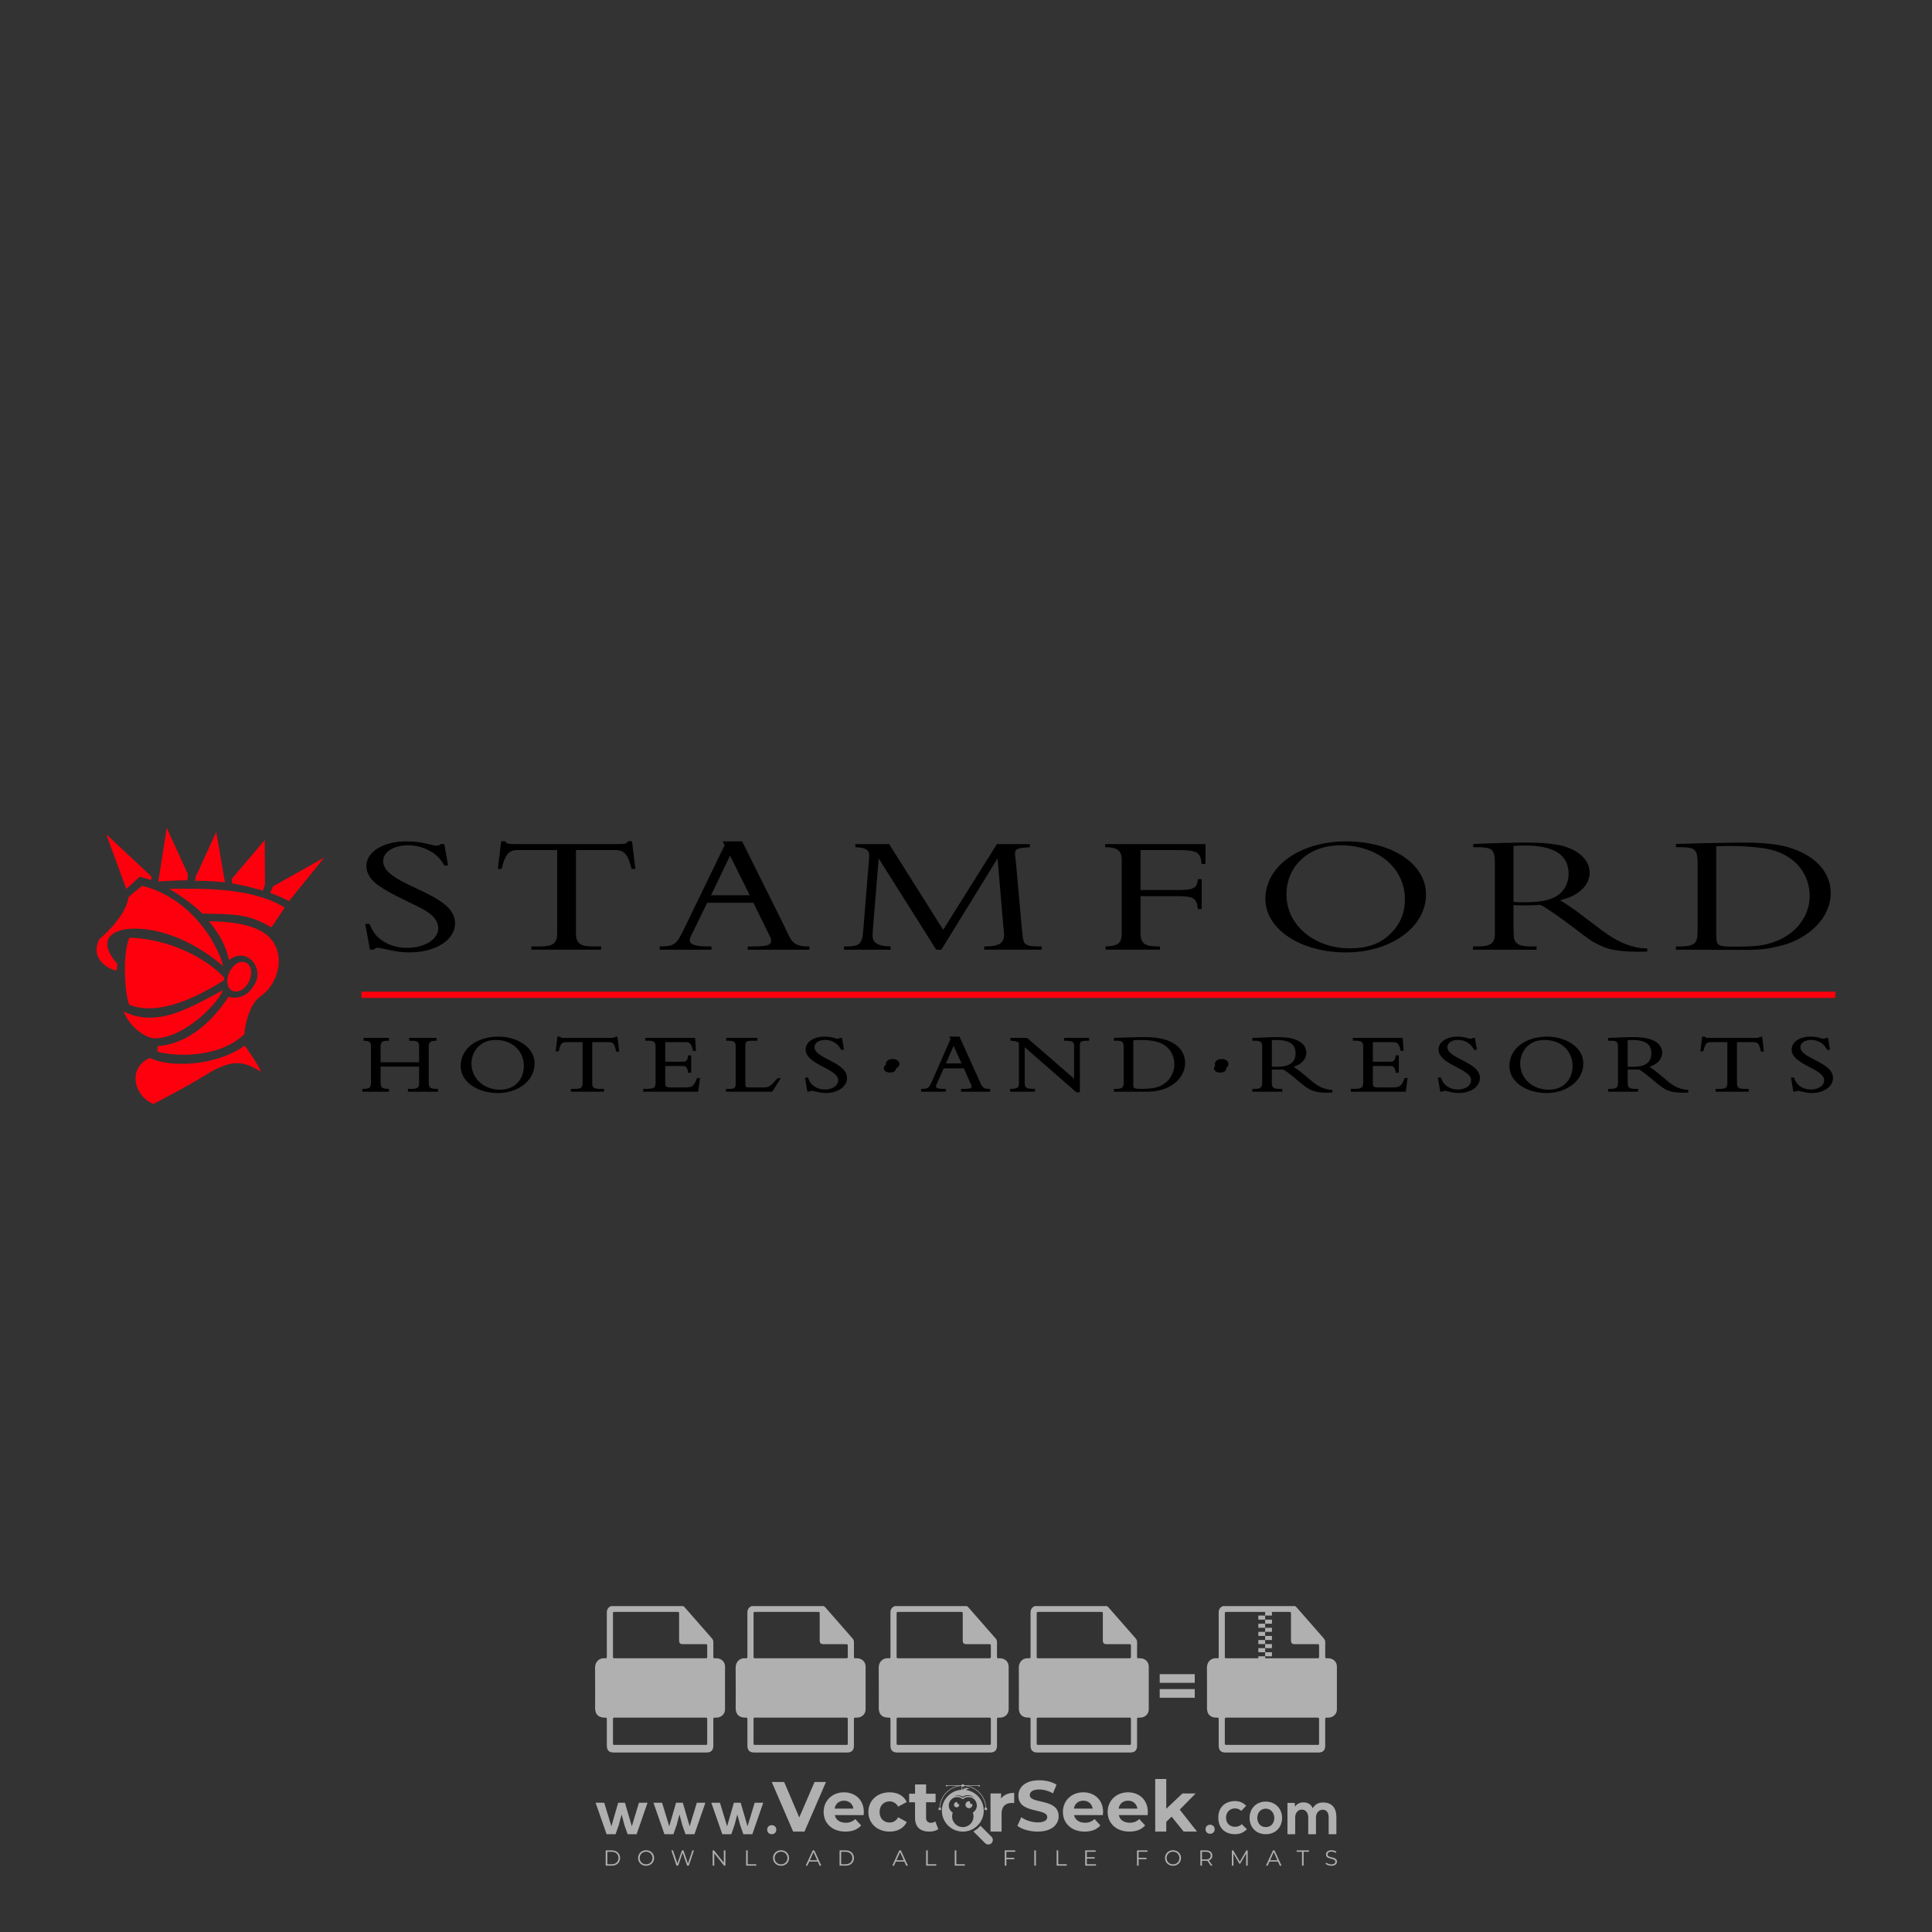 <?xml version="1.0" encoding="iso-8859-1"?>
<!-- Generator: Adobe Illustrator 27.0.0, SVG Export Plug-In . SVG Version: 6.00 Build 0)  -->
<svg version="1.1" id="Layer_1" xmlns="http://www.w3.org/2000/svg" xmlns:xlink="http://www.w3.org/1999/xlink" x="0px" y="0px"
	 viewBox="0 0 500 500" style="enable-background:new 0 0 500 500;" xml:space="preserve">
<rect x="0" y="0" width="500" height="500" fill="#333333" stroke="none"/>
<g id="watermark_1_">
	<g>
		<g id="watermark" style="opacity:0.61;">
			<g>
				<g>
					<g>
						<g>
							<polygon style="fill:#FFFFFF;" points="213.765,461.172 208.204,474.017 205.268,474.017 199.726,461.172 202.938,461.172 
								206.846,470.347 210.81,461.172 							"/>
						</g>
						<g>
							<path style="fill:#FFFFFF;" d="M223.507,469.741h-7.469c0.275,1.23,1.321,1.982,2.826,1.982c1.046,0,1.798-0.312,2.477-0.954
								l1.523,1.651c-0.917,1.046-2.294,1.597-4.074,1.597c-3.413,0-5.634-2.147-5.634-5.083c0-2.954,2.257-5.083,5.267-5.083
								c2.899,0,5.138,1.945,5.138,5.12C223.562,469.191,223.526,469.503,223.507,469.741 M216.002,468.071h4.863
								c-0.202-1.248-1.138-2.055-2.422-2.055C217.139,466.016,216.204,466.805,216.002,468.071"/>
						</g>
						<g>
							<path style="fill:#FFFFFF;" d="M224.735,468.934c0-2.973,2.294-5.083,5.505-5.083c2.074,0,3.707,0.899,4.423,2.514
								l-2.22,1.193c-0.532-0.936-1.321-1.358-2.221-1.358c-1.45,0-2.587,1.009-2.587,2.734c0,1.725,1.138,2.734,2.587,2.734
								c0.899,0,1.688-0.404,2.221-1.358l2.22,1.211c-0.716,1.578-2.349,2.495-4.423,2.495
								C227.029,474.017,224.735,471.907,224.735,468.934"/>
						</g>
						<g>
							<path style="fill:#FFFFFF;" d="M242.828,473.393c-0.587,0.422-1.45,0.624-2.331,0.624c-2.33,0-3.688-1.193-3.688-3.542
								v-4.055h-1.523v-2.202h1.523v-2.404h2.863v2.404h2.459v2.202h-2.459v4.019c0,0.844,0.458,1.303,1.229,1.303
								c0.422,0,0.844-0.128,1.156-0.367L242.828,473.393z"/>
						</g>
					</g>
					<g>
						<path style="fill:#FFFFFF;" d="M262.474,463.997v2.643c-0.238-0.018-0.422-0.037-0.642-0.037
							c-1.578,0-2.624,0.862-2.624,2.753v4.661h-2.863v-9.873h2.734v1.303C259.776,464.493,260.951,463.997,262.474,463.997"/>
					</g>
					<g>
						<path style="fill:#FFFFFF;" d="M263.299,472.53l1.009-2.239c1.083,0.789,2.697,1.339,4.239,1.339
							c1.762,0,2.477-0.587,2.477-1.376c0-2.404-7.469-0.752-7.469-5.524c0-2.184,1.762-4,5.413-4c1.615,0,3.267,0.385,4.459,1.138
							l-0.918,2.257c-1.193-0.679-2.422-1.009-3.56-1.009c-1.761,0-2.44,0.66-2.44,1.468c0,2.367,7.468,0.734,7.468,5.45
							c0,2.147-1.78,3.982-5.45,3.982C266.492,474.017,264.437,473.411,263.299,472.53"/>
					</g>
					<g>
						<path style="fill:#FFFFFF;" d="M285.428,469.741h-7.469c0.275,1.23,1.321,1.982,2.826,1.982c1.046,0,1.798-0.312,2.477-0.954
							l1.523,1.651c-0.918,1.046-2.294,1.597-4.074,1.597c-3.413,0-5.634-2.147-5.634-5.083c0-2.954,2.257-5.083,5.267-5.083
							c2.9,0,5.138,1.945,5.138,5.12C285.484,469.191,285.447,469.503,285.428,469.741 M277.923,468.071h4.863
							c-0.202-1.248-1.138-2.055-2.422-2.055C279.061,466.016,278.125,466.805,277.923,468.071"/>
					</g>
					<g>
						<path style="fill:#FFFFFF;" d="M297.007,469.741h-7.469c0.275,1.23,1.321,1.982,2.826,1.982c1.046,0,1.798-0.312,2.477-0.954
							l1.523,1.651c-0.918,1.046-2.294,1.597-4.074,1.597c-3.413,0-5.634-2.147-5.634-5.083c0-2.954,2.257-5.083,5.267-5.083
							c2.899,0,5.138,1.945,5.138,5.12C297.062,469.191,297.025,469.503,297.007,469.741 M289.501,468.071h4.863
							c-0.202-1.248-1.138-2.055-2.422-2.055C290.639,466.016,289.703,466.805,289.501,468.071"/>
					</g>
					<g>
						<polygon style="fill:#FFFFFF;" points="303.208,470.145 301.831,471.503 301.831,474.017 298.969,474.017 298.969,460.401 
							301.831,460.401 301.831,468.108 306.016,464.144 309.429,464.144 305.318,468.328 309.796,474.017 306.327,474.017 						"/>
					</g>
					<g>
						<path style="fill:#FFFFFF;" d="M256.601,475.359L256.601,475.359l-2.86-2.86c-0.435,0.508-0.953,0.943-1.534,1.284
							c-0.092,0.069-0.186,0.136-0.283,0.199l3.027,3.027c0.456,0.456,1.195,0.456,1.65,0
							C257.057,476.554,257.057,475.815,256.601,475.359"/>
					</g>
					<g>
						<path style="fill:#FFFFFF;" d="M249.984,463.244c0.221-0.173,0.495-0.281,0.797-0.281c0.042,0,0.083,0.002,0.124,0.006
							c-0.214-0.156-0.478-0.249-0.764-0.249c-0.395,0-0.744,0.18-0.981,0.458c-0.051,0-0.1,0.006-0.151,0.008
							c0.039-0.077,0.064-0.162,0.064-0.255c0-0.234-0.143-0.434-0.346-0.519c0.087,0.126,0.138,0.279,0.138,0.445
							c0,0.122-0.031,0.237-0.081,0.341c-2.811,0.201-5.03,2.539-5.03,5.4c0,2.993,2.426,5.42,5.42,5.42
							c2.993,0,5.42-2.426,5.42-5.42C254.595,465.879,252.593,463.635,249.984,463.244 M247.983,464.656
							c0.435,0,0.844,0.112,1.199,0.309c0.374-0.245,0.82-0.387,1.299-0.387c0.711,0,1.348,0.312,1.784,0.806
							c-0.435-0.379-1.004-0.61-1.627-0.61c-0.449,0-0.87,0.12-1.234,0.329c-0.079,0.046-0.156,0.096-0.229,0.15
							c-0.065-0.048-0.133-0.093-0.204-0.134c-0.369-0.219-0.8-0.344-1.26-0.344c-0.3,0-0.588,0.054-0.854,0.152
							C247.196,464.754,247.578,464.656,247.983,464.656 M251.772,469.098c0.115,0.305,0.181,0.634,0.181,0.979
							c0,1.534-1.244,2.777-2.778,2.777c-1.534,0-2.777-1.243-2.777-2.777c0-0.345,0.066-0.674,0.181-0.979
							c-0.62-0.382-1.035-1.064-1.035-1.846c0-1.197,0.971-2.168,2.168-2.168c0.565,0,1.078,0.218,1.463,0.572
							c0.386-0.354,0.899-0.572,1.464-0.572c1.197,0,2.168,0.971,2.168,2.168C252.807,468.034,252.392,468.716,251.772,469.098"/>
					</g>
					<g>
						<path style="fill:#FFFFFF;" d="M251.666,467.061c0,0.497-0.404,0.901-0.901,0.901c-0.497,0-0.901-0.404-0.901-0.901
							s0.404-0.901,0.901-0.901c0.101,0,0.197,0.017,0.287,0.047c-0.03,0.062-0.045,0.132-0.045,0.204
							c0,0.273,0.221,0.494,0.494,0.494c0.05,0,0.099-0.008,0.146-0.022C251.66,466.941,251.666,467,251.666,467.061"/>
					</g>
					<g>
						<path style="fill:#FFFFFF;" d="M248.255,467.061c0,0.376-0.305,0.681-0.681,0.681c-0.376,0-0.681-0.305-0.681-0.681
							s0.305-0.681,0.681-0.681c0.076,0,0.149,0.013,0.217,0.035c-0.023,0.047-0.034,0.1-0.034,0.155
							c0,0.206,0.167,0.374,0.374,0.374c0.038,0,0.075-0.006,0.11-0.017C248.25,466.97,248.255,467.015,248.255,467.061"/>
					</g>
					<g>
						<g>
							<g>
								<rect x="242.908" y="467.83" style="fill:#FFFFFF;" width="0.616" height="0.616"/>
							</g>
							<g>
								<rect x="254.827" y="467.83" style="fill:#FFFFFF;" width="0.616" height="0.616"/>
							</g>
							<g>
								<path style="fill:#FFFFFF;" d="M255.205,468.082h-0.14c0-3.248-2.642-5.89-5.89-5.89c-3.248,0-5.89,2.642-5.89,5.89h-0.14
									c0-1.611,0.627-3.125,1.766-4.264c1.139-1.139,2.653-1.766,4.264-1.766c1.611,0,3.125,0.627,4.264,1.766
									C254.578,464.957,255.205,466.471,255.205,468.082"/>
							</g>
						</g>
						<g>
							<rect x="248.868" y="461.814" style="fill:#FFFFFF;" width="0.616" height="0.616"/>
						</g>
						<g>
							<rect x="244.95" y="462.052" style="fill:#FFFFFF;" width="8.45" height="0.14"/>
						</g>
						<g>
							<path style="fill:#FFFFFF;" d="M245.174,462.15c0,0.108-0.088,0.196-0.196,0.196c-0.108,0-0.196-0.088-0.196-0.196
								c0-0.108,0.088-0.196,0.196-0.196C245.086,461.954,245.174,462.042,245.174,462.15"/>
						</g>
						<g>
							<path style="fill:#FFFFFF;" d="M253.596,462.15c0,0.108-0.088,0.196-0.196,0.196c-0.108,0-0.196-0.088-0.196-0.196
								c0-0.108,0.088-0.196,0.196-0.196C253.509,461.954,253.596,462.042,253.596,462.15"/>
						</g>
					</g>
				</g>
				<g>
					<path style="fill:#FFFFFF;" d="M314.356,473.409c0,1.559-2.364,1.559-2.364,0C311.993,471.851,314.356,471.851,314.356,473.409
						z"/>
				</g>
				<g>
					<g>
						<g>
							<path style="fill:#FFFFFF;" d="M161.739,466.549l1.772,6.088l1.855-6.088h2.215l-2.823,8.14h-2.33l-0.837-2.396l-0.722-2.708
								l-0.722,2.708l-0.837,2.396h-2.33l-2.839-8.14h2.231l1.855,6.088l1.756-6.088H161.739z"/>
						</g>
						<g>
							<path style="fill:#FFFFFF;" d="M176.713,466.549l1.772,6.088l1.855-6.088h2.215l-2.823,8.14h-2.33l-0.837-2.396l-0.722-2.708
								l-0.722,2.708l-0.837,2.396h-2.33l-2.839-8.14h2.231l1.855,6.088l1.756-6.088H176.713z"/>
						</g>
						<g>
							<path style="fill:#FFFFFF;" d="M191.687,466.549l1.772,6.088l1.855-6.088h2.215l-2.823,8.14h-2.33l-0.837-2.396l-0.722-2.708
								l-0.722,2.708l-0.837,2.396h-2.33l-2.839-8.14h2.231l1.855,6.088l1.756-6.088H191.687z"/>
						</g>
					</g>
					<g>
						<path style="fill:#FFFFFF;" d="M200.908,473.52c0,1.559-2.364,1.559-2.364,0C198.545,471.962,200.908,471.962,200.908,473.52z
							"/>
					</g>
					<g>
						<path style="fill:#FFFFFF;" d="M322.71,473.409c-0.935,0.919-1.919,1.28-3.117,1.28c-2.346,0-4.3-1.411-4.3-4.282
							s1.953-4.284,4.3-4.284c1.149,0,2.035,0.329,2.921,1.199l-1.264,1.329c-0.476-0.428-1.066-0.64-1.623-0.64
							c-1.346,0-2.33,0.985-2.33,2.396c0,1.542,1.05,2.362,2.297,2.362c0.64,0,1.28-0.18,1.772-0.672L322.71,473.409z"/>
					</g>
					<g>
						<path style="fill:#FFFFFF;" d="M331.805,470.472c0,2.33-1.591,4.217-4.217,4.217c-2.626,0-4.201-1.887-4.201-4.217
							c0-2.314,1.609-4.217,4.185-4.217C330.149,466.255,331.805,468.158,331.805,470.472z M325.389,470.472
							c0,1.231,0.739,2.38,2.199,2.38c1.46,0,2.199-1.149,2.199-2.38c0-1.215-0.854-2.396-2.199-2.396
							C326.144,468.077,325.389,469.258,325.389,470.472z"/>
					</g>
					<g>
						<path style="fill:#FFFFFF;" d="M338.572,474.689v-4.332c0-1.068-0.559-2.035-1.658-2.035c-1.082,0-1.722,0.967-1.722,2.035
							v4.332h-2.003v-8.107h1.855l0.148,0.985c0.426-0.82,1.362-1.116,2.133-1.116c0.969,0,1.937,0.394,2.396,1.51
							c0.723-1.149,1.658-1.478,2.708-1.478c2.297,0,3.43,1.412,3.43,3.84v4.365h-2.003v-4.365c0-1.066-0.442-1.97-1.526-1.97
							c-1.082,0-1.756,0.935-1.756,2.003v4.332H338.572z"/>
					</g>
				</g>
			</g>
		</g>
		<g style="opacity:0.61;">
			<g>
				<g>
					<path style="fill:#FFFFFF;" d="M345.988,431.299c-0.006-1.224-0.959-2.121-2.189-2.14c-0.924-0.014-0.832,0.12-0.834-0.867
						c-0.003-1.097-0.007-2.194,0.003-3.292c0.003-0.379-0.112-0.691-0.362-0.976c-2.342-2.668-4.678-5.342-7.019-8.011
						c-0.12-0.137-0.275-0.244-0.414-0.366c-6.214,0-12.427,0-18.641,0c-0.794,0.293-1.14,0.868-1.138,1.709
						c0.01,3.748,0.004,7.496,0.004,11.243c0,0.556-0.003,0.589-0.55,0.551c-1.497-0.102-2.516,0.986-2.497,2.492
						c0.044,3.476,0.013,6.953,0.014,10.429c0.001,1.58,0.867,2.443,2.45,2.449c0.582,0.002,0.582,0.002,0.582,0.6
						c0,2.219-0.001,4.438,0.001,6.657c0.001,1.192,0.58,1.771,1.768,1.771c8.013,0.001,16.027,0.001,24.04,0
						c1.168,0,1.755-0.583,1.757-1.745c0.002-2.256,0-4.512,0.001-6.768c0-0.512,0.002-0.511,0.52-0.515
						c0.271-0.002,0.541,0.008,0.809-0.058c0.996-0.246,1.69-1.044,1.694-2.069C346.003,438.696,346.005,434.997,345.988,431.299z
						 M317.537,417.162c5.337,0,10.674,0,16.01,0c0.548,0,0.554,0.007,0.554,0.561c0.001,2.243-0.001,4.486,0.001,6.73
						c0.001,0.811,0.249,1.059,1.06,1.059c1.91,0.001,3.821,0,5.731,0.001c0.458,0,0.479,0.021,0.481,0.483
						c0.003,0.887,0.002,1.775,0,2.662c-0.001,0.477-0.024,0.498-0.504,0.499c-3.895,0.001-7.79,0-11.684,0
						c-3.882,0-7.765,0-11.647,0c-0.55,0-0.552-0.001-0.552-0.561c-0.001-3.624-0.001-7.247,0-10.871
						C316.987,417.166,316.991,417.162,317.537,417.162z M340.822,451.579c-3.883,0.001-7.766,0-11.65,0c-3.871,0-7.742,0-11.613,0
						c-0.572,0-0.574-0.002-0.574-0.579c-0.001-1.997-0.001-3.994,0.001-5.991c0-0.464,0.023-0.486,0.478-0.487
						c7.803-0.001,15.607-0.001,23.41,0c0.478,0,0.499,0.02,0.499,0.503c0.002,1.997,0.001,3.994,0,5.991
						C341.375,451.574,341.37,451.579,340.822,451.579z"/>
				</g>
				<g>
					<g>
						<rect x="327.418" y="417.053" style="fill:#FFFFFF;" width="1.757" height="1.054"/>
					</g>
					<g>
						<rect x="325.662" y="418.107" style="fill:#FFFFFF;" width="1.757" height="1.054"/>
					</g>
					<g>
						<rect x="327.418" y="419.161" style="fill:#FFFFFF;" width="1.757" height="1.054"/>
					</g>
					<g>
						<rect x="325.662" y="420.215" style="fill:#FFFFFF;" width="1.757" height="1.054"/>
					</g>
					<g>
						<rect x="327.418" y="421.269" style="fill:#FFFFFF;" width="1.757" height="1.054"/>
					</g>
					<g>
						<rect x="325.662" y="422.323" style="fill:#FFFFFF;" width="1.757" height="1.054"/>
					</g>
					<g>
						<rect x="327.418" y="423.378" style="fill:#FFFFFF;" width="1.757" height="1.054"/>
					</g>
					<g>
						<rect x="325.662" y="424.432" style="fill:#FFFFFF;" width="1.757" height="1.054"/>
					</g>
					<g>
						<rect x="327.418" y="425.486" style="fill:#FFFFFF;" width="1.757" height="1.054"/>
					</g>
					<g>
						<rect x="325.662" y="426.54" style="fill:#FFFFFF;" width="1.757" height="1.054"/>
					</g>
					<g>
						<rect x="327.418" y="427.594" style="fill:#FFFFFF;" width="1.757" height="1.054"/>
					</g>
					<g>
						<rect x="325.662" y="428.648" style="fill:#FFFFFF;" width="1.757" height="1.054"/>
					</g>
				</g>
			</g>
			<g>
				<path style="fill:#FFFFFF;" d="M187.637,431.299c-0.006-1.224-0.959-2.121-2.189-2.14c-0.924-0.014-0.832,0.12-0.834-0.867
					c-0.003-1.097-0.007-2.194,0.003-3.292c0.003-0.379-0.112-0.691-0.362-0.976c-2.342-2.668-4.678-5.342-7.019-8.011
					c-0.12-0.137-0.275-0.244-0.414-0.366c-6.214,0-12.427,0-18.641,0c-0.794,0.293-1.14,0.868-1.138,1.709
					c0.01,3.748,0.004,7.496,0.004,11.243c0,0.556-0.003,0.589-0.55,0.551c-1.497-0.102-2.516,0.986-2.497,2.492
					c0.044,3.476,0.013,6.953,0.014,10.429c0.001,1.58,0.867,2.443,2.45,2.449c0.582,0.002,0.582,0.002,0.582,0.6
					c0,2.219-0.001,4.438,0.001,6.657c0.001,1.192,0.58,1.771,1.768,1.771c8.013,0.001,16.027,0.001,24.04,0
					c1.168,0,1.755-0.583,1.757-1.745c0.002-2.256,0-4.512,0.001-6.768c0-0.512,0.002-0.511,0.52-0.515
					c0.271-0.002,0.541,0.008,0.809-0.058c0.996-0.246,1.69-1.044,1.694-2.069C187.652,438.696,187.655,434.997,187.637,431.299z
					 M159.187,417.162c5.337,0,10.674,0,16.01,0c0.548,0,0.554,0.007,0.554,0.561c0.001,2.243-0.001,4.486,0.001,6.73
					c0.001,0.811,0.249,1.059,1.06,1.059c1.91,0.001,3.821,0,5.731,0.001c0.458,0,0.479,0.021,0.481,0.483
					c0.003,0.887,0.002,1.775,0,2.662c-0.001,0.477-0.024,0.498-0.504,0.499c-3.895,0.001-7.79,0-11.684,0
					c-3.882,0-7.765,0-11.647,0c-0.55,0-0.552-0.001-0.552-0.561c-0.001-3.624-0.001-7.247,0-10.871
					C158.636,417.166,158.64,417.162,159.187,417.162z M182.472,451.579c-3.883,0.001-7.766,0-11.65,0c-3.871,0-7.742,0-11.613,0
					c-0.572,0-0.574-0.002-0.574-0.579c-0.001-1.997-0.001-3.994,0.001-5.991c0-0.464,0.023-0.486,0.478-0.487
					c7.803-0.001,15.607-0.001,23.41,0c0.478,0,0.499,0.02,0.499,0.503c0.002,1.997,0.001,3.994,0,5.991
					C183.024,451.574,183.019,451.579,182.472,451.579z"/>
			</g>
			<g>
				<path style="fill:#FFFFFF;" d="M159.779,440.669v-7.897h2.779c0.375,0,0.726,0.061,1.053,0.182
					c0.327,0.121,0.612,0.292,0.855,0.513c0.242,0.221,0.434,0.483,0.573,0.789c0.14,0.305,0.21,0.642,0.21,1.009
					c0,0.375-0.07,0.715-0.21,1.02c-0.14,0.305-0.331,0.568-0.573,0.789c-0.243,0.221-0.528,0.392-0.855,0.513
					c-0.327,0.121-0.678,0.182-1.053,0.182h-1.29v2.901H159.779z M162.58,436.356c0.39,0,0.684-0.111,0.882-0.331
					c0.199-0.22,0.298-0.474,0.298-0.761c0-0.14-0.024-0.276-0.072-0.408c-0.048-0.132-0.121-0.248-0.221-0.347
					c-0.099-0.099-0.223-0.178-0.37-0.237c-0.147-0.059-0.32-0.089-0.518-0.089h-1.312v2.173H162.58z"/>
				<path style="fill:#FFFFFF;" d="M166.308,432.771h1.731l3.177,5.294h0.088l-0.088-1.522v-3.772h1.478v7.897h-1.566l-3.353-5.592
					h-0.088l0.088,1.522v4.07h-1.467V432.771z"/>
				<path style="fill:#FFFFFF;" d="M177.922,436.334h3.872c0.022,0.089,0.04,0.195,0.055,0.32c0.014,0.125,0.022,0.25,0.022,0.375
					c0,0.507-0.077,0.985-0.231,1.434c-0.154,0.449-0.397,0.849-0.728,1.202c-0.353,0.375-0.776,0.666-1.268,0.871
					c-0.493,0.206-1.055,0.309-1.688,0.309c-0.574,0-1.114-0.103-1.622-0.309c-0.507-0.206-0.948-0.492-1.323-0.86
					c-0.375-0.367-0.673-0.803-0.894-1.307c-0.221-0.504-0.331-1.053-0.331-1.649c0-0.595,0.11-1.145,0.331-1.649
					c0.221-0.504,0.518-0.939,0.894-1.307c0.375-0.367,0.816-0.654,1.323-0.86c0.507-0.206,1.048-0.309,1.622-0.309
					c0.64,0,1.211,0.11,1.715,0.331c0.504,0.221,0.935,0.526,1.296,0.915l-1.025,1.004c-0.258-0.272-0.544-0.48-0.861-0.623
					c-0.316-0.143-0.695-0.215-1.136-0.215c-0.361,0-0.703,0.065-1.026,0.193c-0.324,0.129-0.607,0.311-0.85,0.546
					c-0.242,0.235-0.436,0.52-0.579,0.855c-0.143,0.335-0.215,0.708-0.215,1.119c0,0.412,0.072,0.785,0.215,1.12
					c0.143,0.335,0.338,0.62,0.584,0.855c0.246,0.235,0.531,0.418,0.855,0.546c0.323,0.129,0.669,0.193,1.037,0.193
					c0.419,0,0.773-0.061,1.064-0.182c0.29-0.121,0.538-0.278,0.744-0.469c0.148-0.132,0.275-0.3,0.381-0.502
					c0.106-0.202,0.189-0.428,0.248-0.678h-2.482V436.334z"/>
			</g>
			<g>
				<path style="fill:#FFFFFF;" d="M224.019,431.299c-0.006-1.224-0.959-2.121-2.189-2.14c-0.924-0.014-0.832,0.12-0.834-0.867
					c-0.003-1.097-0.007-2.194,0.003-3.292c0.003-0.379-0.112-0.691-0.362-0.976c-2.342-2.668-4.678-5.342-7.019-8.011
					c-0.12-0.137-0.275-0.244-0.414-0.366c-6.214,0-12.427,0-18.641,0c-0.794,0.293-1.14,0.868-1.138,1.709
					c0.01,3.748,0.004,7.496,0.004,11.243c0,0.556-0.003,0.589-0.55,0.551c-1.497-0.102-2.516,0.986-2.497,2.492
					c0.044,3.476,0.013,6.953,0.014,10.429c0.001,1.58,0.867,2.443,2.45,2.449c0.582,0.002,0.582,0.002,0.582,0.6
					c0,2.219-0.001,4.438,0.001,6.657c0.001,1.192,0.58,1.771,1.768,1.771c8.013,0.001,16.027,0.001,24.04,0
					c1.168,0,1.755-0.583,1.757-1.745c0.002-2.256,0-4.512,0.001-6.768c0-0.512,0.002-0.511,0.52-0.515
					c0.271-0.002,0.541,0.008,0.809-0.058c0.997-0.246,1.69-1.044,1.694-2.069C224.034,438.696,224.036,434.997,224.019,431.299z
					 M195.568,417.162c5.337,0,10.674,0,16.01,0c0.548,0,0.554,0.007,0.554,0.561c0.001,2.243-0.001,4.486,0.001,6.73
					c0.001,0.811,0.249,1.059,1.06,1.059c1.91,0.001,3.821,0,5.731,0.001c0.458,0,0.479,0.021,0.481,0.483
					c0.003,0.887,0.002,1.775,0,2.662c-0.001,0.477-0.024,0.498-0.504,0.499c-3.895,0.001-7.79,0-11.684,0
					c-3.882,0-7.765,0-11.647,0c-0.55,0-0.552-0.001-0.552-0.561c-0.001-3.624-0.001-7.247,0-10.871
					C195.018,417.166,195.022,417.162,195.568,417.162z M218.854,451.579c-3.883,0.001-7.766,0-11.65,0c-3.871,0-7.742,0-11.613,0
					c-0.572,0-0.574-0.002-0.574-0.579c-0.001-1.997-0.001-3.994,0.001-5.991c0-0.464,0.023-0.486,0.478-0.487
					c7.803-0.001,15.607-0.001,23.41,0c0.478,0,0.499,0.02,0.499,0.503c0.002,1.997,0.001,3.994,0,5.991
					C219.406,451.574,219.401,451.579,218.854,451.579z"/>
			</g>
			<g>
				<path style="fill:#FFFFFF;" d="M205.111,432.771h1.699l2.967,7.897h-1.644l-0.651-1.886h-3.044l-0.651,1.886h-1.643
					L205.111,432.771z M206.997,437.415l-0.706-1.974l-0.287-0.96h-0.088l-0.287,0.96l-0.706,1.974H206.997z"/>
				<path style="fill:#FFFFFF;" d="M211.331,434.536c-0.125,0-0.245-0.024-0.359-0.072c-0.114-0.048-0.213-0.114-0.298-0.199
					c-0.084-0.084-0.151-0.182-0.198-0.292c-0.048-0.11-0.072-0.232-0.072-0.364s0.024-0.254,0.072-0.364
					c0.048-0.11,0.114-0.208,0.198-0.292c0.084-0.084,0.184-0.151,0.298-0.198c0.114-0.048,0.233-0.072,0.359-0.072
					c0.257,0,0.478,0.09,0.662,0.27c0.184,0.181,0.276,0.399,0.276,0.656s-0.092,0.476-0.276,0.656
					C211.809,434.446,211.589,434.536,211.331,434.536z M210.615,440.669v-5.404h1.445v5.404H210.615z"/>
			</g>
			<g>
				<path style="fill:#FFFFFF;" d="M261.044,431.299c-0.006-1.224-0.959-2.121-2.189-2.14c-0.924-0.014-0.832,0.12-0.834-0.867
					c-0.003-1.097-0.007-2.194,0.003-3.292c0.003-0.379-0.112-0.691-0.362-0.976c-2.342-2.668-4.678-5.342-7.019-8.011
					c-0.12-0.137-0.275-0.244-0.414-0.366c-6.214,0-12.427,0-18.641,0c-0.794,0.293-1.14,0.868-1.138,1.709
					c0.01,3.748,0.004,7.496,0.004,11.243c0,0.556-0.003,0.589-0.55,0.551c-1.497-0.102-2.516,0.986-2.497,2.492
					c0.044,3.476,0.013,6.953,0.014,10.429c0.001,1.58,0.867,2.443,2.45,2.449c0.582,0.002,0.582,0.002,0.582,0.6
					c0,2.219-0.001,4.438,0.001,6.657c0.001,1.192,0.58,1.771,1.768,1.771c8.013,0.001,16.027,0.001,24.04,0
					c1.168,0,1.755-0.583,1.757-1.745c0.002-2.256,0-4.512,0.001-6.768c0-0.512,0.002-0.511,0.52-0.515
					c0.271-0.002,0.541,0.008,0.809-0.058c0.996-0.246,1.69-1.044,1.694-2.069C261.059,438.696,261.061,434.997,261.044,431.299z
					 M232.593,417.162c5.337,0,10.674,0,16.01,0c0.548,0,0.554,0.007,0.554,0.561c0.001,2.243-0.001,4.486,0.001,6.73
					c0.001,0.811,0.249,1.059,1.06,1.059c1.91,0.001,3.821,0,5.731,0.001c0.458,0,0.479,0.021,0.481,0.483
					c0.003,0.887,0.002,1.775,0,2.662c-0.001,0.477-0.024,0.498-0.504,0.499c-3.895,0.001-7.79,0-11.684,0
					c-3.882,0-7.765,0-11.647,0c-0.55,0-0.552-0.001-0.552-0.561c-0.001-3.624-0.001-7.247,0-10.871
					C232.042,417.166,232.047,417.162,232.593,417.162z M255.878,451.579c-3.883,0.001-7.766,0-11.65,0c-3.871,0-7.742,0-11.613,0
					c-0.572,0-0.574-0.002-0.574-0.579c-0.001-1.997-0.001-3.994,0.001-5.991c0-0.464,0.023-0.486,0.478-0.487
					c7.803-0.001,15.607-0.001,23.41,0c0.478,0,0.499,0.02,0.499,0.503c0.002,1.997,0.001,3.994,0,5.991
					C256.431,451.574,256.426,451.579,255.878,451.579z"/>
			</g>
			<g>
				<path style="fill:#FFFFFF;" d="M236.361,440.845c-0.338,0-0.662-0.048-0.971-0.143c-0.309-0.095-0.592-0.239-0.849-0.43
					c-0.257-0.191-0.481-0.425-0.673-0.7c-0.191-0.276-0.342-0.597-0.452-0.965l1.401-0.551c0.103,0.397,0.283,0.726,0.54,0.987
					c0.257,0.261,0.596,0.392,1.015,0.392c0.154,0,0.303-0.02,0.447-0.061c0.143-0.04,0.272-0.099,0.386-0.176
					s0.204-0.175,0.27-0.292c0.066-0.118,0.099-0.254,0.099-0.408c0-0.147-0.026-0.279-0.077-0.397
					c-0.051-0.117-0.138-0.227-0.259-0.331c-0.121-0.103-0.28-0.202-0.475-0.298c-0.195-0.095-0.435-0.195-0.722-0.298l-0.485-0.176
					c-0.213-0.073-0.429-0.173-0.645-0.298c-0.217-0.125-0.413-0.276-0.59-0.452c-0.177-0.176-0.322-0.384-0.436-0.623
					c-0.114-0.239-0.171-0.509-0.171-0.81c0-0.309,0.06-0.597,0.182-0.866c0.121-0.268,0.294-0.503,0.518-0.706
					c0.224-0.202,0.492-0.36,0.805-0.474s0.66-0.171,1.042-0.171c0.397,0,0.74,0.053,1.031,0.16
					c0.291,0.107,0.537,0.243,0.739,0.408c0.202,0.165,0.366,0.348,0.491,0.546c0.125,0.199,0.217,0.386,0.276,0.563l-1.312,0.551
					c-0.074-0.221-0.208-0.419-0.402-0.596c-0.195-0.176-0.462-0.265-0.8-0.265c-0.324,0-0.592,0.075-0.805,0.226
					c-0.213,0.151-0.32,0.348-0.32,0.59c0,0.235,0.103,0.436,0.309,0.601c0.206,0.165,0.533,0.325,0.982,0.48l0.497,0.165
					c0.316,0.111,0.605,0.237,0.866,0.381c0.261,0.143,0.485,0.314,0.673,0.513c0.187,0.199,0.331,0.425,0.43,0.678
					c0.1,0.254,0.149,0.546,0.149,0.877c0,0.412-0.083,0.767-0.248,1.064c-0.165,0.298-0.377,0.542-0.634,0.734
					c-0.258,0.191-0.548,0.335-0.872,0.43C236.986,440.797,236.67,440.845,236.361,440.845z"/>
				<path style="fill:#FFFFFF;" d="M239.516,432.771h1.61l1.633,4.754l0.287,1.015h0.088l0.309-1.015l1.699-4.754h1.61l-2.879,7.897
					h-1.566L239.516,432.771z"/>
				<path style="fill:#FFFFFF;" d="M251.097,436.334h3.871c0.022,0.089,0.04,0.195,0.055,0.32c0.015,0.125,0.023,0.25,0.023,0.375
					c0,0.507-0.078,0.985-0.232,1.434c-0.154,0.449-0.397,0.849-0.728,1.202c-0.353,0.375-0.775,0.666-1.268,0.871
					c-0.493,0.206-1.055,0.309-1.688,0.309c-0.574,0-1.114-0.103-1.621-0.309c-0.507-0.206-0.949-0.492-1.324-0.86
					c-0.375-0.367-0.673-0.803-0.894-1.307c-0.22-0.504-0.331-1.053-0.331-1.649c0-0.595,0.11-1.145,0.331-1.649
					c0.221-0.504,0.518-0.939,0.894-1.307c0.375-0.367,0.816-0.654,1.324-0.86c0.507-0.206,1.047-0.309,1.621-0.309
					c0.64,0,1.211,0.11,1.715,0.331c0.504,0.221,0.936,0.526,1.296,0.915l-1.026,1.004c-0.257-0.272-0.544-0.48-0.861-0.623
					c-0.316-0.143-0.694-0.215-1.136-0.215c-0.36,0-0.702,0.065-1.026,0.193c-0.323,0.129-0.607,0.311-0.849,0.546
					c-0.243,0.235-0.436,0.52-0.579,0.855c-0.143,0.335-0.215,0.708-0.215,1.119c0,0.412,0.072,0.785,0.215,1.12
					c0.143,0.335,0.338,0.62,0.585,0.855c0.246,0.235,0.531,0.418,0.854,0.546c0.324,0.129,0.669,0.193,1.037,0.193
					c0.419,0,0.774-0.061,1.064-0.182c0.29-0.121,0.539-0.278,0.745-0.469c0.147-0.132,0.274-0.3,0.38-0.502
					c0.107-0.202,0.189-0.428,0.248-0.678h-2.482V436.334z"/>
			</g>
			<g>
				<path style="fill:#FFFFFF;" d="M297.3,431.299c-0.006-1.224-0.959-2.121-2.189-2.14c-0.924-0.014-0.832,0.12-0.834-0.867
					c-0.003-1.097-0.007-2.194,0.003-3.292c0.003-0.379-0.112-0.691-0.362-0.976c-2.342-2.668-4.678-5.342-7.019-8.011
					c-0.12-0.137-0.275-0.244-0.414-0.366c-6.214,0-12.427,0-18.641,0c-0.794,0.293-1.14,0.868-1.138,1.709
					c0.01,3.748,0.004,7.496,0.004,11.243c0,0.556-0.003,0.589-0.55,0.551c-1.497-0.102-2.516,0.986-2.497,2.492
					c0.044,3.476,0.013,6.953,0.014,10.429c0.001,1.58,0.867,2.443,2.45,2.449c0.582,0.002,0.582,0.002,0.582,0.6
					c0,2.219-0.001,4.438,0.001,6.657c0.001,1.192,0.58,1.771,1.768,1.771c8.013,0.001,16.027,0.001,24.04,0
					c1.168,0,1.755-0.583,1.757-1.745c0.002-2.256,0-4.512,0.001-6.768c0-0.512,0.002-0.511,0.52-0.515
					c0.271-0.002,0.541,0.008,0.809-0.058c0.996-0.246,1.69-1.044,1.694-2.069C297.315,438.696,297.318,434.997,297.3,431.299z
					 M268.85,417.162c5.337,0,10.674,0,16.01,0c0.548,0,0.554,0.007,0.554,0.561c0.001,2.243-0.001,4.486,0.001,6.73
					c0.001,0.811,0.249,1.059,1.06,1.059c1.91,0.001,3.821,0,5.731,0.001c0.458,0,0.479,0.021,0.481,0.483
					c0.003,0.887,0.002,1.775,0,2.662c-0.001,0.477-0.024,0.498-0.504,0.499c-3.895,0.001-7.79,0-11.684,0
					c-3.882,0-7.765,0-11.647,0c-0.55,0-0.552-0.001-0.552-0.561c-0.001-3.624-0.001-7.247,0-10.871
					C268.299,417.166,268.303,417.162,268.85,417.162z M292.135,451.579c-3.883,0.001-7.766,0-11.65,0c-3.871,0-7.742,0-11.613,0
					c-0.572,0-0.574-0.002-0.574-0.579c-0.001-1.997-0.001-3.994,0.001-5.991c0-0.464,0.023-0.486,0.478-0.487
					c7.803-0.001,15.607-0.001,23.41,0c0.478,0,0.499,0.02,0.499,0.503c0.001,1.997,0.001,3.994,0,5.991
					C292.687,451.574,292.682,451.579,292.135,451.579z"/>
			</g>
			<g>
				<path style="fill:#FFFFFF;" d="M272.966,434.183v1.831h3.165v1.412h-3.165v1.831h3.518v1.412h-5.007v-7.897h5.007v1.412H272.966
					z"/>
				<path style="fill:#FFFFFF;" d="M277.852,440.669v-7.897h2.779c0.375,0,0.726,0.061,1.053,0.182
					c0.327,0.121,0.612,0.292,0.855,0.513c0.243,0.221,0.434,0.483,0.574,0.789c0.14,0.305,0.209,0.642,0.209,1.009
					c0,0.375-0.07,0.715-0.209,1.02c-0.14,0.305-0.331,0.568-0.574,0.789c-0.243,0.221-0.528,0.392-0.855,0.513
					c-0.327,0.121-0.678,0.182-1.053,0.182h-1.29v2.901H277.852z M280.653,436.356c0.389,0,0.684-0.111,0.882-0.331
					c0.199-0.22,0.298-0.474,0.298-0.761c0-0.14-0.024-0.276-0.072-0.408c-0.048-0.132-0.121-0.248-0.221-0.347
					c-0.099-0.099-0.222-0.178-0.37-0.237c-0.147-0.059-0.32-0.089-0.518-0.089h-1.312v2.173H280.653z"/>
				<path style="fill:#FFFFFF;" d="M286.797,440.845c-0.338,0-0.662-0.048-0.971-0.143c-0.309-0.095-0.592-0.239-0.849-0.43
					c-0.257-0.191-0.482-0.425-0.673-0.7c-0.191-0.276-0.342-0.597-0.452-0.965l1.401-0.551c0.103,0.397,0.283,0.726,0.541,0.987
					c0.257,0.261,0.595,0.392,1.015,0.392c0.154,0,0.303-0.02,0.447-0.061c0.143-0.04,0.272-0.099,0.386-0.176
					c0.114-0.077,0.204-0.175,0.27-0.292c0.066-0.118,0.1-0.254,0.1-0.408c0-0.147-0.026-0.279-0.077-0.397
					c-0.051-0.117-0.138-0.227-0.259-0.331c-0.121-0.103-0.279-0.202-0.474-0.298c-0.195-0.095-0.436-0.195-0.723-0.298
					l-0.485-0.176c-0.213-0.073-0.428-0.173-0.645-0.298c-0.217-0.125-0.414-0.276-0.59-0.452c-0.176-0.176-0.322-0.384-0.436-0.623
					c-0.114-0.239-0.171-0.509-0.171-0.81c0-0.309,0.061-0.597,0.182-0.866c0.121-0.268,0.294-0.503,0.518-0.706
					c0.224-0.202,0.493-0.36,0.805-0.474c0.312-0.114,0.66-0.171,1.042-0.171c0.397,0,0.741,0.053,1.031,0.16
					c0.29,0.107,0.537,0.243,0.739,0.408c0.202,0.165,0.365,0.348,0.491,0.546c0.125,0.199,0.217,0.386,0.276,0.563l-1.312,0.551
					c-0.074-0.221-0.208-0.419-0.403-0.596c-0.195-0.176-0.462-0.265-0.799-0.265c-0.324,0-0.592,0.075-0.805,0.226
					c-0.213,0.151-0.32,0.348-0.32,0.59c0,0.235,0.103,0.436,0.309,0.601c0.206,0.165,0.533,0.325,0.982,0.48l0.496,0.165
					c0.316,0.111,0.605,0.237,0.866,0.381c0.261,0.143,0.485,0.314,0.673,0.513c0.187,0.199,0.331,0.425,0.43,0.678
					c0.099,0.254,0.149,0.546,0.149,0.877c0,0.412-0.083,0.767-0.248,1.064c-0.165,0.298-0.377,0.542-0.634,0.734
					c-0.258,0.191-0.548,0.335-0.872,0.43C287.422,440.797,287.105,440.845,286.797,440.845z"/>
			</g>
			<g>
				<path style="fill:#FFFFFF;" d="M321.394,439.168l4.004-4.985h-3.827v-1.412h5.559v1.5l-3.96,4.985h4.004v1.412h-5.779V439.168z"
					/>
				<path style="fill:#FFFFFF;" d="M328.409,432.771h1.489v7.897h-1.489V432.771z"/>
				<path style="fill:#FFFFFF;" d="M331.486,440.669v-7.897h2.779c0.375,0,0.726,0.061,1.053,0.182
					c0.327,0.121,0.612,0.292,0.855,0.513s0.434,0.483,0.574,0.789c0.14,0.305,0.209,0.642,0.209,1.009
					c0,0.375-0.07,0.715-0.209,1.02c-0.14,0.305-0.331,0.568-0.574,0.789c-0.243,0.221-0.528,0.392-0.855,0.513
					c-0.327,0.121-0.678,0.182-1.053,0.182h-1.29v2.901H331.486z M334.288,436.356c0.389,0,0.684-0.111,0.882-0.331
					c0.199-0.22,0.298-0.474,0.298-0.761c0-0.14-0.024-0.276-0.072-0.408c-0.048-0.132-0.121-0.248-0.221-0.347
					c-0.099-0.099-0.222-0.178-0.37-0.237c-0.147-0.059-0.32-0.089-0.518-0.089h-1.312v2.173H334.288z"/>
			</g>
		</g>
		<g style="opacity:0.61;">
			<path style="fill:#FFFFFF;" d="M300.133,433.27h9.067v2.242h-9.067V433.27z M300.133,437.136h9.067v2.243h-9.067V437.136z"/>
		</g>
	</g>
	<g style="opacity:0.61;">
		<path style="fill:#FFFFFF;" d="M156.756,478.878h1.607c1.263,0,2.114,0.812,2.114,1.974c0,1.161-0.851,1.973-2.114,1.973h-1.607
			V478.878z M158.34,482.464c1.049,0,1.725-0.665,1.725-1.612c0-0.947-0.677-1.613-1.725-1.613h-1.167v3.225H158.34z"/>
		<path style="fill:#FFFFFF;" d="M165.139,480.851c0-1.15,0.879-2.007,2.075-2.007c1.184,0,2.069,0.851,2.069,2.007
			c0,1.156-0.885,2.007-2.069,2.007C166.019,482.858,165.139,482.002,165.139,480.851z M168.866,480.851
			c0-0.942-0.705-1.635-1.652-1.635c-0.953,0-1.663,0.693-1.663,1.635c0,0.941,0.71,1.635,1.663,1.635
			C168.162,482.486,168.866,481.793,168.866,480.851z"/>
		<path style="fill:#FFFFFF;" d="M179.596,478.878l-1.331,3.947h-0.44l-1.156-3.366l-1.161,3.366h-0.434l-1.331-3.947h0.429
			l1.139,3.394l1.178-3.394h0.389l1.161,3.411l1.156-3.411H179.596z"/>
		<path style="fill:#FFFFFF;" d="M187.731,478.878v3.947h-0.344l-2.537-3.202v3.202h-0.417v-3.947h0.344l2.543,3.203v-3.203H187.731
			z"/>
		<path style="fill:#FFFFFF;" d="M193.093,478.878h0.417v3.586h2.21v0.361h-2.627V478.878z"/>
		<path style="fill:#FFFFFF;" d="M200.061,480.851c0-1.15,0.879-2.007,2.075-2.007c1.184,0,2.069,0.851,2.069,2.007
			c0,1.156-0.885,2.007-2.069,2.007C200.941,482.858,200.061,482.002,200.061,480.851z M203.788,480.851
			c0-0.942-0.705-1.635-1.652-1.635c-0.953,0-1.663,0.693-1.663,1.635c0,0.941,0.71,1.635,1.663,1.635
			C203.083,482.486,203.788,481.793,203.788,480.851z"/>
		<path style="fill:#FFFFFF;" d="M211.636,481.77h-2.199l-0.474,1.054h-0.434l1.804-3.947h0.412l1.804,3.947h-0.44L211.636,481.77z
			 M211.484,481.432l-0.947-2.12l-0.947,2.12H211.484z"/>
		<path style="fill:#FFFFFF;" d="M217.28,478.878h1.607c1.263,0,2.114,0.812,2.114,1.974c0,1.161-0.851,1.973-2.114,1.973h-1.607
			V478.878z M218.864,482.464c1.049,0,1.725-0.665,1.725-1.612c0-0.947-0.677-1.613-1.725-1.613h-1.167v3.225H218.864z"/>
		<path style="fill:#FFFFFF;" d="M234.041,481.77h-2.199l-0.474,1.054h-0.434l1.804-3.947h0.412l1.804,3.947h-0.44L234.041,481.77z
			 M233.889,481.432l-0.947-2.12l-0.947,2.12H233.889z"/>
		<path style="fill:#FFFFFF;" d="M239.685,478.878h0.417v3.586h2.21v0.361h-2.627V478.878z"/>
		<path style="fill:#FFFFFF;" d="M247.082,478.878h0.417v3.586h2.21v0.361h-2.627V478.878z"/>
		<path style="fill:#FFFFFF;" d="M260.449,479.239v1.551h2.041v0.361h-2.041v1.675h-0.417v-3.947h2.706v0.361H260.449z"/>
		<path style="fill:#FFFFFF;" d="M267.678,478.878h0.417v3.947h-0.417V478.878z"/>
		<path style="fill:#FFFFFF;" d="M273.456,478.878h0.417v3.586h2.21v0.361h-2.627V478.878z"/>
		<path style="fill:#FFFFFF;" d="M283.644,482.464v0.361h-2.791v-3.947h2.706v0.361h-2.289v1.404h2.041v0.355h-2.041v1.466H283.644z
			"/>
		<path style="fill:#FFFFFF;" d="M294.672,479.239v1.551h2.041v0.361h-2.041v1.675h-0.417v-3.947h2.706v0.361H294.672z"/>
		<path style="fill:#FFFFFF;" d="M301.5,480.851c0-1.15,0.879-2.007,2.075-2.007c1.184,0,2.069,0.851,2.069,2.007
			c0,1.156-0.885,2.007-2.069,2.007C302.379,482.858,301.5,482.002,301.5,480.851z M305.226,480.851
			c0-0.942-0.705-1.635-1.652-1.635c-0.953,0-1.663,0.693-1.663,1.635c0,0.941,0.71,1.635,1.663,1.635
			C304.522,482.486,305.226,481.793,305.226,480.851z"/>
		<path style="fill:#FFFFFF;" d="M313.351,482.825l-0.902-1.269c-0.102,0.011-0.203,0.017-0.316,0.017h-1.06v1.252h-0.417v-3.947
			h1.477c1.004,0,1.613,0.507,1.613,1.353c0,0.62-0.327,1.054-0.902,1.24l0.964,1.353H313.351z M313.328,480.231
			c0-0.632-0.417-0.992-1.207-0.992h-1.048v1.979h1.048C312.911,481.218,313.328,480.851,313.328,480.231z"/>
		<path style="fill:#FFFFFF;" d="M322.907,478.878v3.947h-0.4v-3.158l-1.551,2.656h-0.197l-1.551-2.639v3.14h-0.4v-3.947h0.344
			l1.714,2.926l1.697-2.926H322.907z"/>
		<path style="fill:#FFFFFF;" d="M330.744,481.77h-2.199l-0.473,1.054h-0.434l1.804-3.947h0.411l1.804,3.947h-0.44L330.744,481.77z
			 M330.592,481.432l-0.947-2.12l-0.947,2.12H330.592z"/>
		<path style="fill:#FFFFFF;" d="M336.957,479.239h-1.387v-0.361h3.192v0.361h-1.387v3.586h-0.417V479.239z"/>
		<path style="fill:#FFFFFF;" d="M343.063,482.346l0.164-0.321c0.282,0.276,0.784,0.479,1.302,0.479c0.739,0,1.06-0.31,1.06-0.699
			c0-1.083-2.43-0.417-2.43-1.877c0-0.581,0.451-1.083,1.455-1.083c0.446,0,0.908,0.13,1.224,0.35l-0.141,0.333
			c-0.338-0.22-0.733-0.327-1.083-0.327c-0.722,0-1.043,0.321-1.043,0.716c0,1.083,2.43,0.429,2.43,1.866
			c0,0.581-0.462,1.077-1.472,1.077C343.937,482.858,343.356,482.65,343.063,482.346z"/>
	</g>
</g>
<g>
</g>
<g>
	
		<line style="fill:none;stroke:#FE000D;stroke-width:1.618;stroke-miterlimit:2.613;" x1="93.537" y1="257.448" x2="475" y2="257.448"/>
	<path style="fill-rule:evenodd;clip-rule:evenodd;" d="M316.166,276.613c-1.1,0-1.754-0.584-1.754-1.269
		c0-0.687,0.654-1.271,1.754-1.271c1.07,0,1.755,0.556,1.755,1.271C317.921,276.087,317.241,276.613,316.166,276.613
		L316.166,276.613L316.166,276.613z"/>
	<path style="fill-rule:evenodd;clip-rule:evenodd;" d="M231.008,276.613c-1.1,0-1.754-0.584-1.754-1.269
		c0-0.687,0.654-1.271,1.754-1.271c1.07,0,1.755,0.556,1.755,1.271C232.763,276.087,232.084,276.613,231.008,276.613
		L231.008,276.613L231.008,276.613z"/>
	<path style="fill-rule:evenodd;clip-rule:evenodd;" d="M98.494,276.033v3.997c0,1.331,0.269,1.764,1.94,1.764h0.239v0.735h-6.907
		v-0.735h0.317c1.506,0,1.913-0.318,1.913-1.437v-9.624c0-1.015-0.337-1.308-1.74-1.393l-0.15-0.01v-0.725h6.566v0.735h-0.16
		c-1.775,0-2.019,0.342-2.019,1.94v3.646h9.968v-4.148c0-1.041-0.34-1.437-1.913-1.437h-0.659v-0.735h7.064v0.73l-0.155,0.004
		c-1.508,0.042-1.839,0.382-1.839,1.633v9.077c0,1.443,0.43,1.743,1.94,1.743h0.423v0.735h-7.747v-0.735h0.974
		c1.637,0,1.913-0.451,1.913-1.48v-4.281H98.494L98.494,276.033L98.494,276.033z"/>
	<path style="fill-rule:evenodd;clip-rule:evenodd;" d="M128.859,282.879c-5.174,0-9.634-2.779-9.634-7.005
		c0-4.477,4.128-7.596,9.766-7.596c4.994,0,9.372,2.848,9.372,6.919C138.363,279.736,134.001,282.879,128.859,282.879
		L128.859,282.879L128.859,282.879L128.859,282.879z M128.308,269.143c-4.507,0-6.296,3.49-6.296,6.052
		c0,3.987,3.246,6.817,7.399,6.817c4.172,0,6.164-3.059,6.164-6.095C135.576,271.947,132.562,269.143,128.308,269.143
		L128.308,269.143L128.308,269.143z"/>
	<path style="fill-rule:evenodd;clip-rule:evenodd;" d="M153.271,280.358c0,1.06,0.363,1.437,1.914,1.437h1.131v0.735h-8.587v-0.735
		h1.131c1.549,0,1.913-0.377,1.913-1.437v-10.645h-4.407c-0.925,0-1.368,0.389-1.758,2.299l-0.81,0.129l0.458-3.864h0.772
		c0.035,0.179,0.076,0.234,0.2,0.269c0.141,0.039,0.31,0.06,0.482,0.06h12.623c0.179,0,0.348-0.017,0.476-0.058
		c0.131-0.044,0.172-0.096,0.181-0.142l0.798-0.129l0.458,3.864h-0.783c-0.418-2.039-0.86-2.428-1.786-2.428h-4.406V280.358
		L153.271,280.358L153.271,280.358z"/>
	<path style="fill-rule:evenodd;clip-rule:evenodd;" d="M178.882,277.608h-0.799c-0.217-1.605-0.642-1.728-1.645-1.728h-4.276v4.498
		c0,0.879,0.33,1.044,1.257,1.044h4.042c1.747,0,2.252-0.525,2.893-2.365l0.806-0.107l-0.461,3.578h-14.238v-0.735h0.896
		c2.045,0,2.306-0.441,2.306-1.634v-9.229c0-1.126-0.259-1.59-1.939-1.59h-0.738v-0.735h12.907l0.231,3.359h-0.776
		c-0.357-1.943-0.969-2.253-1.809-2.253h-5.379v5.06h4.539c0.846,0,1.238-0.29,1.363-1.496l0.015-0.143h0.803V277.608
		L178.882,277.608L178.882,277.608z"/>
	<path style="fill-rule:evenodd;clip-rule:evenodd;" d="M199.854,282.529h-11.98v-0.735h1.027c1.145,0,1.493-0.281,1.493-1.284
		v-9.689c0-1.047-0.323-1.48-1.915-1.48h-0.527v-0.735h8.063v0.735h-1.131c-1.69,0-1.992,0.14-1.992,1.35v10.081
		c0,0.466,0.175,0.65,0.89,0.65h3.858c1.467,0,1.896-0.445,3.553-2.351l0.884-0.055L199.854,282.529L199.854,282.529
		L199.854,282.529z"/>
	<path style="fill-rule:evenodd;clip-rule:evenodd;" d="M209.148,278.885l0.032,0.116c0.527,1.864,2.291,2.968,4.281,2.968
		c1.746,0,3.462-0.842,3.462-2.421c0-0.708-0.473-1.317-1.252-1.903c-0.389-0.292-0.844-0.571-1.332-0.844
		c-0.492-0.276-1.017-0.548-1.543-0.826c-2.071-1.094-4.299-2.336-4.299-4.366c0-1.955,2.13-3.331,4.832-3.331
		c1.119,0,1.795,0.139,2.31,0.279c0.248,0.069,0.459,0.137,0.663,0.187c0.198,0.049,0.384,0.082,0.597,0.082
		c0.163,0,0.226-0.023,0.354-0.166l0.675-0.053l0.497,3.097h-0.736c-0.75-1.606-2.369-2.581-4.123-2.581
		c-1.702,0-2.779,0.808-2.779,1.896c0,0.696,0.47,1.288,1.25,1.858c0.39,0.285,0.845,0.556,1.333,0.824
		c0.492,0.27,1.018,0.538,1.543,0.812c2.076,1.083,4.298,2.339,4.298,4.466c0,2.279-2.412,3.899-5.514,3.899
		c-0.74,0-1.574-0.15-2.262-0.299l-0.899-0.203c-0.255-0.058-0.417-0.089-0.487-0.089c-0.185,0-0.323,0.085-0.4,0.18l-0.706,0.06
		l-0.605-3.643H209.148L209.148,278.885L209.148,278.885z"/>
	<path style="fill-rule:evenodd;clip-rule:evenodd;" d="M244.222,276.493l-1.48,3.34c-0.091,0.206-0.222,0.474-0.33,0.727
		c-0.11,0.26-0.181,0.47-0.181,0.586c0,0.402,0.456,0.649,1.967,0.649h0.579v0.735h-6.381v-0.733l0.157-0.002
		c1.626-0.021,1.868-0.206,2.69-2.07l4.748-10.802l-0.317-0.645h2.643l5.528,12.233c0.492,1.086,0.974,1.284,2.243,1.284h0.16v0.735
		h-7.537v-0.735h0.842c0.752,0,1.238-0.035,1.533-0.134c0.266-0.09,0.354-0.219,0.354-0.449c0-0.148-0.039-0.297-0.093-0.44
		c-0.058-0.148-0.129-0.283-0.181-0.389l-1.718-3.888H244.222L244.222,276.493L244.222,276.493L244.222,276.493z M246.796,270.667
		l-1.988,4.544h4.048L246.796,270.667L246.796,270.667L246.796,270.667z"/>
	<path style="fill-rule:evenodd;clip-rule:evenodd;" d="M278.566,282.683l-13.376-11.663v9.031c0,1.443,0.298,1.743,2.491,1.743
		h0.159v0.735h-6.408v-0.735h0.264c1.592,0,1.992-0.433,1.992-1.306v-10.667c-0.555-0.304-1.191-0.46-2.047-0.48l-0.156-0.004v-0.73
		h4.34l12.142,10.548V270.8c0-1.183-0.32-1.415-2.415-1.459l-0.157-0.003v-0.732h6.461v0.735h-0.16c-1.99,0-2.228,0.292-2.228,0.977
		v12.364H278.566L278.566,282.683L278.566,282.683z"/>
	<path style="fill-rule:evenodd;clip-rule:evenodd;" d="M290.799,270.953c0-1.312-0.352-1.612-1.835-1.612h-0.685v-0.728
		l0.153-0.007c0.971-0.044,2.258-0.088,3.703-0.132c1.446-0.044,3.048-0.066,4.414-0.066c6.966,0,10.16,2.959,10.16,6.7
		c0,3.409-3.163,7.42-9.87,7.42h-8.56v-0.735h0.607c1.384,0,1.913-0.303,1.913-1.437V270.953L290.799,270.953L290.799,270.953
		L290.799,270.953z M293.298,280.751c0,0.464,0.03,0.67,0.228,0.805c0.231,0.156,0.716,0.238,1.764,0.238
		c3.501,0,4.926-0.414,6.512-1.735c0.941-0.763,2.121-2.405,2.121-4.601c0-1.582-0.539-3.326-2.043-4.579
		c-1.169-0.974-2.99-1.735-6.643-1.735c-0.925,0-1.577,0.049-1.939,0.077V280.751L293.298,280.751L293.298,280.751z"/>
	<path style="fill-rule:evenodd;clip-rule:evenodd;" d="M329.155,280.314c0,1.179,0.506,1.48,1.939,1.48h0.764v0.735h-7.747v-0.735
		h0.605c1.492,0,1.939-0.307,1.939-1.655v-9.208c0-1.25-0.356-1.59-1.808-1.59h-0.737v-0.735h0.159c0.629,0,2.227-0.088,3.3-0.132
		c1.079-0.044,1.605-0.066,3.314-0.066c4.863,0,7.194,1.67,7.194,4.054c0,1.648-1.273,3.01-3.267,3.604
		c0.847,0.572,1.599,1.164,2.711,2.09l2.073,1.728c1.531,1.275,3.1,2.066,5.077,2.172l0.151,0.009v0.7l-0.154,0.006
		c-4.637,0.177-5.856-0.671-8.217-2.64l-1.732-1.443c-1.126-0.939-2.023-1.561-2.64-1.909c-0.634,0.022-1.051,0.043-1.746,0.043
		c-0.502,0-0.827-0.017-1.178-0.035V280.314L329.155,280.314L329.155,280.314L329.155,280.314z M329.155,276.057
		c0.543,0.048,0.916,0.029,1.467,0.029c2.883,0,4.669-1.005,4.669-3.494c0-1.918-1.001-3.449-4.984-3.449
		c-0.441,0-0.756,0-1.152,0.032V276.057L329.155,276.057L329.155,276.057z"/>
	<path style="fill-rule:evenodd;clip-rule:evenodd;" d="M362.01,277.608h-0.798c-0.217-1.605-0.641-1.728-1.645-1.728h-4.275v4.498
		c0,0.879,0.329,1.044,1.257,1.044h4.042c1.748,0,2.252-0.525,2.893-2.365l0.805-0.107l-0.46,3.578H349.59v-0.735h0.896
		c2.046,0,2.307-0.441,2.307-1.634v-9.229c0-1.126-0.259-1.59-1.94-1.59h-0.737v-0.735h12.907l0.232,3.359h-0.776
		c-0.357-1.943-0.968-2.253-1.809-2.253h-5.378v5.06h4.538c0.846,0,1.238-0.29,1.363-1.496l0.015-0.143h0.802V277.608
		L362.01,277.608L362.01,277.608z"/>
	<path style="fill-rule:evenodd;clip-rule:evenodd;" d="M372.937,278.885l0.034,0.116c0.527,1.864,2.289,2.968,4.281,2.968
		c1.745,0,3.461-0.842,3.461-2.421c0-0.708-0.473-1.317-1.252-1.903c-0.389-0.292-0.844-0.571-1.332-0.844
		c-0.492-0.276-1.017-0.548-1.543-0.826c-2.071-1.094-4.297-2.336-4.297-4.366c0-1.955,2.128-3.331,4.832-3.331
		c1.118,0,1.794,0.139,2.309,0.279c0.25,0.069,0.459,0.137,0.664,0.187c0.197,0.049,0.383,0.082,0.596,0.082
		c0.163,0,0.226-0.023,0.354-0.166l0.675-0.053l0.497,3.097h-0.735c-0.749-1.606-2.37-2.581-4.125-2.581
		c-1.701,0-2.779,0.808-2.779,1.896c0,0.696,0.472,1.288,1.252,1.858c0.389,0.285,0.844,0.556,1.332,0.824
		c0.493,0.27,1.018,0.538,1.543,0.812c2.076,1.083,4.299,2.339,4.299,4.466c0,2.279-2.413,3.899-5.515,3.899
		c-0.74,0-1.574-0.15-2.261-0.299l-0.899-0.203c-0.255-0.058-0.418-0.089-0.488-0.089c-0.185,0-0.323,0.085-0.399,0.18l-0.707,0.06
		l-0.605-3.643H372.937L372.937,278.885L372.937,278.885z"/>
	<path style="fill-rule:evenodd;clip-rule:evenodd;" d="M400.268,282.879c-5.174,0-9.634-2.779-9.634-7.005
		c0-4.477,4.127-7.596,9.765-7.596c4.994,0,9.372,2.848,9.372,6.919C409.77,279.736,405.408,282.879,400.268,282.879
		L400.268,282.879L400.268,282.879L400.268,282.879z M399.717,269.143c-4.507,0-6.297,3.49-6.297,6.052
		c0,3.987,3.246,6.817,7.399,6.817c4.172,0,6.166-3.059,6.166-6.095C406.985,271.947,403.97,269.143,399.717,269.143
		L399.717,269.143L399.717,269.143z"/>
	<path style="fill-rule:evenodd;clip-rule:evenodd;" d="M421.241,280.314c0,1.179,0.507,1.48,1.94,1.48h0.764v0.735h-7.747v-0.735
		h0.606c1.492,0,1.939-0.307,1.939-1.655v-9.208c0-1.25-0.356-1.59-1.808-1.59h-0.738v-0.735h0.16c0.628,0,2.226-0.088,3.3-0.132
		c1.079-0.044,1.604-0.066,3.314-0.066c4.861,0,7.194,1.67,7.194,4.054c0,1.648-1.273,3.01-3.269,3.604
		c0.849,0.572,1.6,1.164,2.713,2.09l2.073,1.728c1.531,1.275,3.1,2.066,5.077,2.172l0.151,0.009v0.7l-0.154,0.006
		c-4.637,0.177-5.856-0.671-8.218-2.64l-1.732-1.443c-1.128-0.939-2.023-1.561-2.64-1.909c-0.633,0.022-1.05,0.043-1.745,0.043
		c-0.503,0-0.828-0.017-1.179-0.035V280.314L421.241,280.314L421.241,280.314L421.241,280.314z M421.241,276.057
		c0.543,0.048,0.917,0.029,1.468,0.029c2.883,0,4.669-1.005,4.669-3.494c0-1.918-1.001-3.449-4.985-3.449
		c-0.441,0-0.756,0-1.152,0.032V276.057L421.241,276.057L421.241,276.057z"/>
	<path style="fill-rule:evenodd;clip-rule:evenodd;" d="M449.529,280.358c0,1.06,0.363,1.437,1.914,1.437h1.131v0.735h-8.587v-0.735
		h1.131c1.549,0,1.913-0.377,1.913-1.437l0.001-10.645h-4.408c-0.926,0-1.368,0.389-1.759,2.299l-0.809,0.129l0.458-3.864h0.772
		c0.035,0.179,0.077,0.234,0.2,0.269c0.141,0.039,0.31,0.06,0.482,0.06h12.625c0.177,0,0.348-0.017,0.475-0.058
		c0.131-0.044,0.172-0.096,0.181-0.142l0.797-0.129l0.458,3.864h-0.783c-0.418-2.039-0.861-2.428-1.786-2.428h-4.406V280.358
		L449.529,280.358L449.529,280.358z"/>
	<path style="fill-rule:evenodd;clip-rule:evenodd;" d="M464.315,278.885l0.033,0.116c0.528,1.864,2.29,2.968,4.281,2.968
		c1.746,0,3.462-0.842,3.462-2.421c0-0.708-0.473-1.317-1.252-1.903c-0.39-0.292-0.844-0.571-1.332-0.844
		c-0.492-0.276-1.017-0.548-1.543-0.826c-2.071-1.094-4.297-2.336-4.297-4.366c0-1.955,2.128-3.331,4.832-3.331
		c1.117,0,1.794,0.139,2.308,0.279c0.25,0.069,0.46,0.137,0.664,0.187c0.198,0.049,0.384,0.082,0.597,0.082
		c0.162,0,0.225-0.023,0.354-0.166l0.674-0.053l0.498,3.097h-0.735c-0.749-1.606-2.37-2.581-4.124-2.581
		c-1.702,0-2.78,0.808-2.78,1.896c0,0.696,0.471,1.288,1.252,1.858c0.389,0.285,0.844,0.556,1.332,0.824
		c0.493,0.27,1.019,0.538,1.544,0.812c2.076,1.083,4.298,2.339,4.298,4.466c0,2.279-2.412,3.899-5.514,3.899
		c-0.74,0-1.574-0.15-2.261-0.299l-0.9-0.203c-0.255-0.058-0.417-0.089-0.487-0.089c-0.185,0-0.323,0.085-0.399,0.18l-0.707,0.06
		l-0.605-3.643H464.315L464.315,278.885L464.315,278.885z"/>
	<path style="fill-rule:evenodd;clip-rule:evenodd;fill:#FE000D;" d="M59.399,251.546c0.96-2.01,2.749-3.09,4.237-2.412
		c1.489,0.678,1.788,2.811,0.828,4.821c-0.959,2.009-2.815,3.133-4.304,2.456C58.672,255.734,58.44,253.556,59.399,251.546
		L59.399,251.546L59.399,251.546L59.399,251.546z M39.089,227.725l0.155-0.827l-11.752-11.004l5.195,14.175l3.481-3.171
		L39.089,227.725L39.089,227.725L39.089,227.725L39.089,227.725z M48.515,227.828l0.078-1.655l-5.446-11.933l-2.171,13.898
		C40.976,228.138,45.321,227.805,48.515,227.828L48.515,227.828L48.515,227.828L48.515,227.828z M58.226,228.345l-2.267-13.019
		l-5.324,11.597l-0.129,1.034C53.349,227.931,56.088,228.112,58.226,228.345L58.226,228.345L58.226,228.345L58.226,228.345z
		 M68.04,230.483l0.543-1.544l-0.078-11.519l-8.521,10.021l0.051,1.162C63.326,229.205,64.962,229.633,68.04,230.483L68.04,230.483
		L68.04,230.483L68.04,230.483z M69.927,231.078c3.326,1.244,3.065,1.241,4.884,2.118l9.09-11.26l-13.251,7.469L69.927,231.078
		L69.927,231.078L69.927,231.078L69.927,231.078z M57.712,256.25c-1.298,3.333-9.629,12.119-17.332,12.465
		c-2.898,0.13-6.949-3.203-8.378-6.969C40.616,266.16,49.359,260.707,57.712,256.25L57.712,256.25L57.712,256.25L57.712,256.25z
		 M67.538,277.371c-0.653-1.883-4.199-6.752-4.199-6.752c-7.964,5.583-19.458,5.406-23.719,3.506
		c-0.468-0.164-0.78-0.371-0.995-0.26c-5.843,2.77-3.767,10.041,1.168,11.86c0.38,0.12,0.087-0.103,0.131-0.129
		c4.06-2.161,8.263-4.307,13.245-7.359C59.74,274.209,62.646,274.298,67.538,277.371L67.538,277.371L67.538,277.371L67.538,277.371z
		 M54.073,238.443c7.881,0.017,12.757,1.535,15.233,3.741c4.811,4.283,3.036,12.248-1.855,15.624
		c-2.721,1.878-4.032,6.916-4.198,9.825c-6.623,6.32-18.053,5.821-22.508,4.544l0.044-1.428
		c10.161-0.756,16.502-9.993,18.352-12.768c3.092,0.79,5.27-0.683,6.752-3.203c2.597-4.414-2.149-9.9-6.659-6.287
		C59.233,248.49,58.692,243.85,54.073,238.443L54.073,238.443L54.073,238.443L54.073,238.443z M43.716,230.017
		c8.574-0.026,21.256-0.465,29.985,4.859l-3.463,5.143c-5.994-3.681-10.313-3.443-17.871-3.567
		C50.414,234.24,45.245,230.807,43.716,230.017L43.716,230.017L43.716,230.017L43.716,230.017z M33.431,260.015
		c-1.126-2.641-1.818-12.942,0.044-17.357c10.214,0.346,19.531,5.036,24.563,10.344c-0.022,0.281-0.065,0.492-0.06,0.672
		C48.239,259.863,39.576,262.526,33.431,260.015L33.431,260.015L33.431,260.015L33.431,260.015z M33.214,232.314
		c-0.434,3.658-4.496,8.257-7.445,10.647c-3.029,5.886,3.816,8.462,4.458,8.137l0.131-1.688c-1.285-1.33-5.627-6.839,1.038-8.7
		c3.244-0.905,14.06-1.067,26.359,9.306c-1.427-5.799-8.31-17.616-20.948-20.776C36.094,229.815,33.491,231.849,33.214,232.314
		L33.214,232.314L33.214,232.314z"/>
	<path style="fill-rule:evenodd;clip-rule:evenodd;" d="M317.376,276.468c0,0.615-0.56,1.11-1.593,1.11
		c-1.053,0-1.594-0.548-1.594-1.11c0-0.562,0.541-1.11,1.594-1.11C316.809,275.358,317.376,275.881,317.376,276.468L317.376,276.468
		L317.376,276.468z"/>
	<path style="fill-rule:evenodd;clip-rule:evenodd;" d="M231.913,276.468c0,0.615-0.56,1.11-1.594,1.11
		c-1.053,0-1.594-0.548-1.594-1.11c0-0.562,0.541-1.11,1.594-1.11C231.345,275.358,231.913,275.881,231.913,276.468L231.913,276.468
		L231.913,276.468z"/>
	<path style="fill-rule:evenodd;clip-rule:evenodd;" d="M94.521,239.091l1.219,6.689h0.984c0.29-0.307,0.58-0.484,1.044-0.484
		c0.348,0,0.638,0.088,1.797,0.309c2.666,0.615,4.522,0.88,6.319,0.88c6.841,0,11.886-3.212,11.886-7.525
		c0-1.848-0.928-3.52-2.726-4.928c-1.623-1.277-3.305-2.245-7.246-4.093c-4.407-2.112-4.812-2.332-6.377-3.477
		c-1.392-1.012-2.262-2.331-2.262-3.564c0-2.42,2.668-4.137,6.493-4.137c4.001,0,7.711,2.069,9.335,5.237h0.986l-0.986-5.545h-0.927
		c-0.406,0.308-0.638,0.396-1.044,0.396c-0.406,0-0.927-0.088-2.144-0.396c-2.145-0.528-3.769-0.705-5.74-0.705
		c-5.913,0-10.32,2.685-10.32,6.382c0,1.892,1.16,3.696,3.246,5.104c1.623,1.145,3.711,2.289,7.537,4.136
		c1.391,0.661,2.436,1.188,3.132,1.541c1.216,0.616,2.261,1.276,3.073,2.024c0.985,0.88,1.623,2.156,1.623,3.301
		c0,2.86-3.537,5.06-8,5.06c-2.146,0-3.826-0.396-5.509-1.276c-2.145-1.145-3.246-2.42-4.289-4.929H94.521L94.521,239.091
		L94.521,239.091z"/>
	<path style="fill-rule:evenodd;clip-rule:evenodd;" d="M137.53,245.78h18.031v-0.836h-1.913c-3.421,0-4.522-0.747-4.581-3.212
		v-1.496v-20.242h8.812h1.334c2.377,0,3.305,1.1,4.232,4.884h0.986l-0.87-7.173h-1.043c-0.406,0.705-0.58,0.748-3.479,0.748h-24.814
		c-2.899,0-3.073-0.044-3.479-0.748h-1.043l-0.87,7.173h0.986c0.927-3.783,1.855-4.884,4.233-4.884h1.332h8.812v20.242v1.496
		c-0.057,2.464-1.159,3.212-4.579,3.212h-2.087V245.78L137.53,245.78L137.53,245.78z"/>
	<path style="fill-rule:evenodd;clip-rule:evenodd;" d="M194.969,233.636l3.71,7.524c0.058,0.132,0.232,0.44,0.464,0.968
		c0.347,0.66,0.405,0.924,0.405,1.32c0,1.232-0.985,1.496-5.334,1.496h-0.696v0.836h15.944v-0.836h-0.29
		c-2.783,0-4-0.704-4.986-2.727l-1.044-2.202l-11.073-22.266h-5.045l0.522,0.968l-10.609,21.871
		c-1.856,3.872-2.436,4.312-6.203,4.356v0.836h13.392v-0.836h-0.464l-1.565-0.044c-2.377-0.088-3.594-0.572-3.594-1.541
		c0-0.351,0.116-0.704,0.406-1.32l0.754-1.496l3.362-6.908H194.969L194.969,233.636L194.969,233.636L194.969,233.636z
		 M194.04,231.699h-10.03l4.928-10.253L194.04,231.699L194.04,231.699L194.04,231.699z"/>
	<path style="fill-rule:evenodd;clip-rule:evenodd;" d="M243.625,245.78l14.436-23.454h0.116l1.45,17.073l0.174,1.629
		c0,0.264,0.057,0.528,0.057,0.837c0,2.288-1.333,3.08-5.16,3.08v0.836h14.899v-0.836h-0.579c-2.146,0-2.898-0.131-3.594-0.616
		c-0.232-0.176-0.406-0.396-0.464-0.659c-0.174-0.441-0.232-0.704-0.523-3.52l-1.507-16.898l-0.173-1.452
		c-0.058-0.264-0.058-0.617-0.058-0.792c0-1.276,0.52-1.54,3.421-1.716l0.404-0.044v-0.792h-8.522l-13.914,22.179l-13.972-22.179
		h-8.755v0.792c2.783,0.132,3.594,0.661,3.594,2.289c0,0.308-0.058,1.056-0.116,1.584l-1.391,17.118
		c-0.289,4.18-0.869,4.708-4.811,4.708h-0.232v0.836h12.059v-0.836c-3.362-0.131-4.637-0.924-4.637-2.816
		c0-0.44,0.058-1.276,0.116-2.156l1.448-17.645h0.116l14.784,23.454H243.625L243.625,245.78L243.625,245.78z"/>
	<path style="fill-rule:evenodd;clip-rule:evenodd;" d="M311.001,227.519h-0.986c-0.232,2.377-1.102,2.816-5.392,2.816h-9.45
		v-10.341h9.276c5.392,0,6.32,0.527,6.493,3.608h1.043v-5.149h-25.973v0.792c3.188,0.044,4.231,0.836,4.29,3.257v1.496v16.238v1.496
		c-0.058,2.376-0.928,3.08-4.174,3.212v0.836h14.088v-0.836h-0.464c-3.421,0-4.522-0.747-4.579-3.212v-1.496v-8.317h9.219
		c4.521,0,5.275,0.44,5.623,3.345h0.986V227.519L311.001,227.519L311.001,227.519z"/>
	<path style="fill-rule:evenodd;clip-rule:evenodd;" d="M327.481,232.622c0,7.834,9.044,13.862,20.871,13.862
		c11.654,0,20.698-6.557,20.698-15.005c0-7.877-8.755-13.731-20.582-13.731C336.466,217.749,327.481,224.13,327.481,232.622
		L327.481,232.622L327.481,232.622L327.481,232.622z M332.93,231.523c0-7.436,5.797-12.762,13.972-12.762
		c9.683,0,16.697,5.897,16.697,13.994c0,3.257-1.101,6.117-3.304,8.449c-2.726,2.904-6.145,4.224-10.958,4.224
		C340.061,245.428,332.93,239.356,332.93,231.523L332.93,231.523L332.93,231.523z"/>
	<path style="fill-rule:evenodd;clip-rule:evenodd;" d="M391.692,234.251c1.103,0.044,1.508,0.044,2.899,0.044
		c1.914,0,2.494,0,4.001-0.132c1.102,0.528,1.392,0.748,2.957,1.804c1.855,1.233,3.073,2.156,5.45,3.917
		c4.464,3.432,4.812,3.652,7.015,4.752c2.319,1.188,5.334,1.673,10.262,1.673c0.753,0,1.101-0.044,2.029-0.044v-0.792
		c-1.623-0.088-2.087-0.133-3.131-0.397c-3.014-0.616-5.913-2.201-9.972-5.324l-2.899-2.2c-2.725-2.113-4.463-3.301-6.552-4.577
		c4.697-1.056,7.654-3.828,7.654-7.128c0-1.981-1.102-3.829-3.015-5.149c-2.725-1.892-6.551-2.64-13.335-2.64
		c-3.189,0-9.624,0.176-13.335,0.352l-0.463,0.044v0.792h0.405c4.755,0,5.219,0.44,5.219,4.709v16.282v1.496
		c-0.058,2.464-1.159,3.212-4.639,3.212h-1.043v0.836h16.464v-0.836h-1.332c-3.478,0-4.581-0.747-4.581-3.212l-0.058-1.496V234.251
		L391.692,234.251L391.692,234.251L391.692,234.251z M391.692,218.938c1.044-0.089,1.799-0.132,2.841-0.132
		c7.654,0,11.422,2.42,11.422,7.349c0,2.64-1.391,4.928-3.594,6.028c-1.855,0.924-4.233,1.32-7.827,1.32
		c-1.217,0-1.68,0-2.841-0.089V218.938L391.692,218.938L391.692,218.938z"/>
	<path style="fill-rule:evenodd;clip-rule:evenodd;" d="M433.728,218.453v0.792h0.464c4.695,0,5.159,0.44,5.159,4.709v16.282
		l-0.058,1.496c0,2.464-1.159,3.212-4.58,3.212h-0.986v0.836l14.437,0.044c7.71,0.044,8.29-0.089,11.943-0.88
		c8.001-1.76,13.682-7.48,13.682-13.773c0-4.18-2.319-7.744-6.666-10.121c-3.885-2.156-8.466-2.992-15.77-2.992
		c-1.682,0-4.522,0.044-8.524,0.131c-1.97,0.044-3.362,0.044-4.116,0.089l-4.58,0.132L433.728,218.453L433.728,218.453
		L433.728,218.453L433.728,218.453z M444.165,219.026c1.1-0.088,2.086-0.088,3.478-0.088c2.029,0,3.363,0.044,5.334,0.219
		c4.465,0.309,6.957,0.969,9.45,2.42c3.71,2.156,5.914,5.985,5.914,10.298c0,5.28-3.595,9.945-9.276,11.926
		c-2.725,0.924-4.695,1.188-10.031,1.188c-4.637,0-4.869-0.176-4.869-3.08V219.026L444.165,219.026L444.165,219.026z"/>
</g>
</svg>

